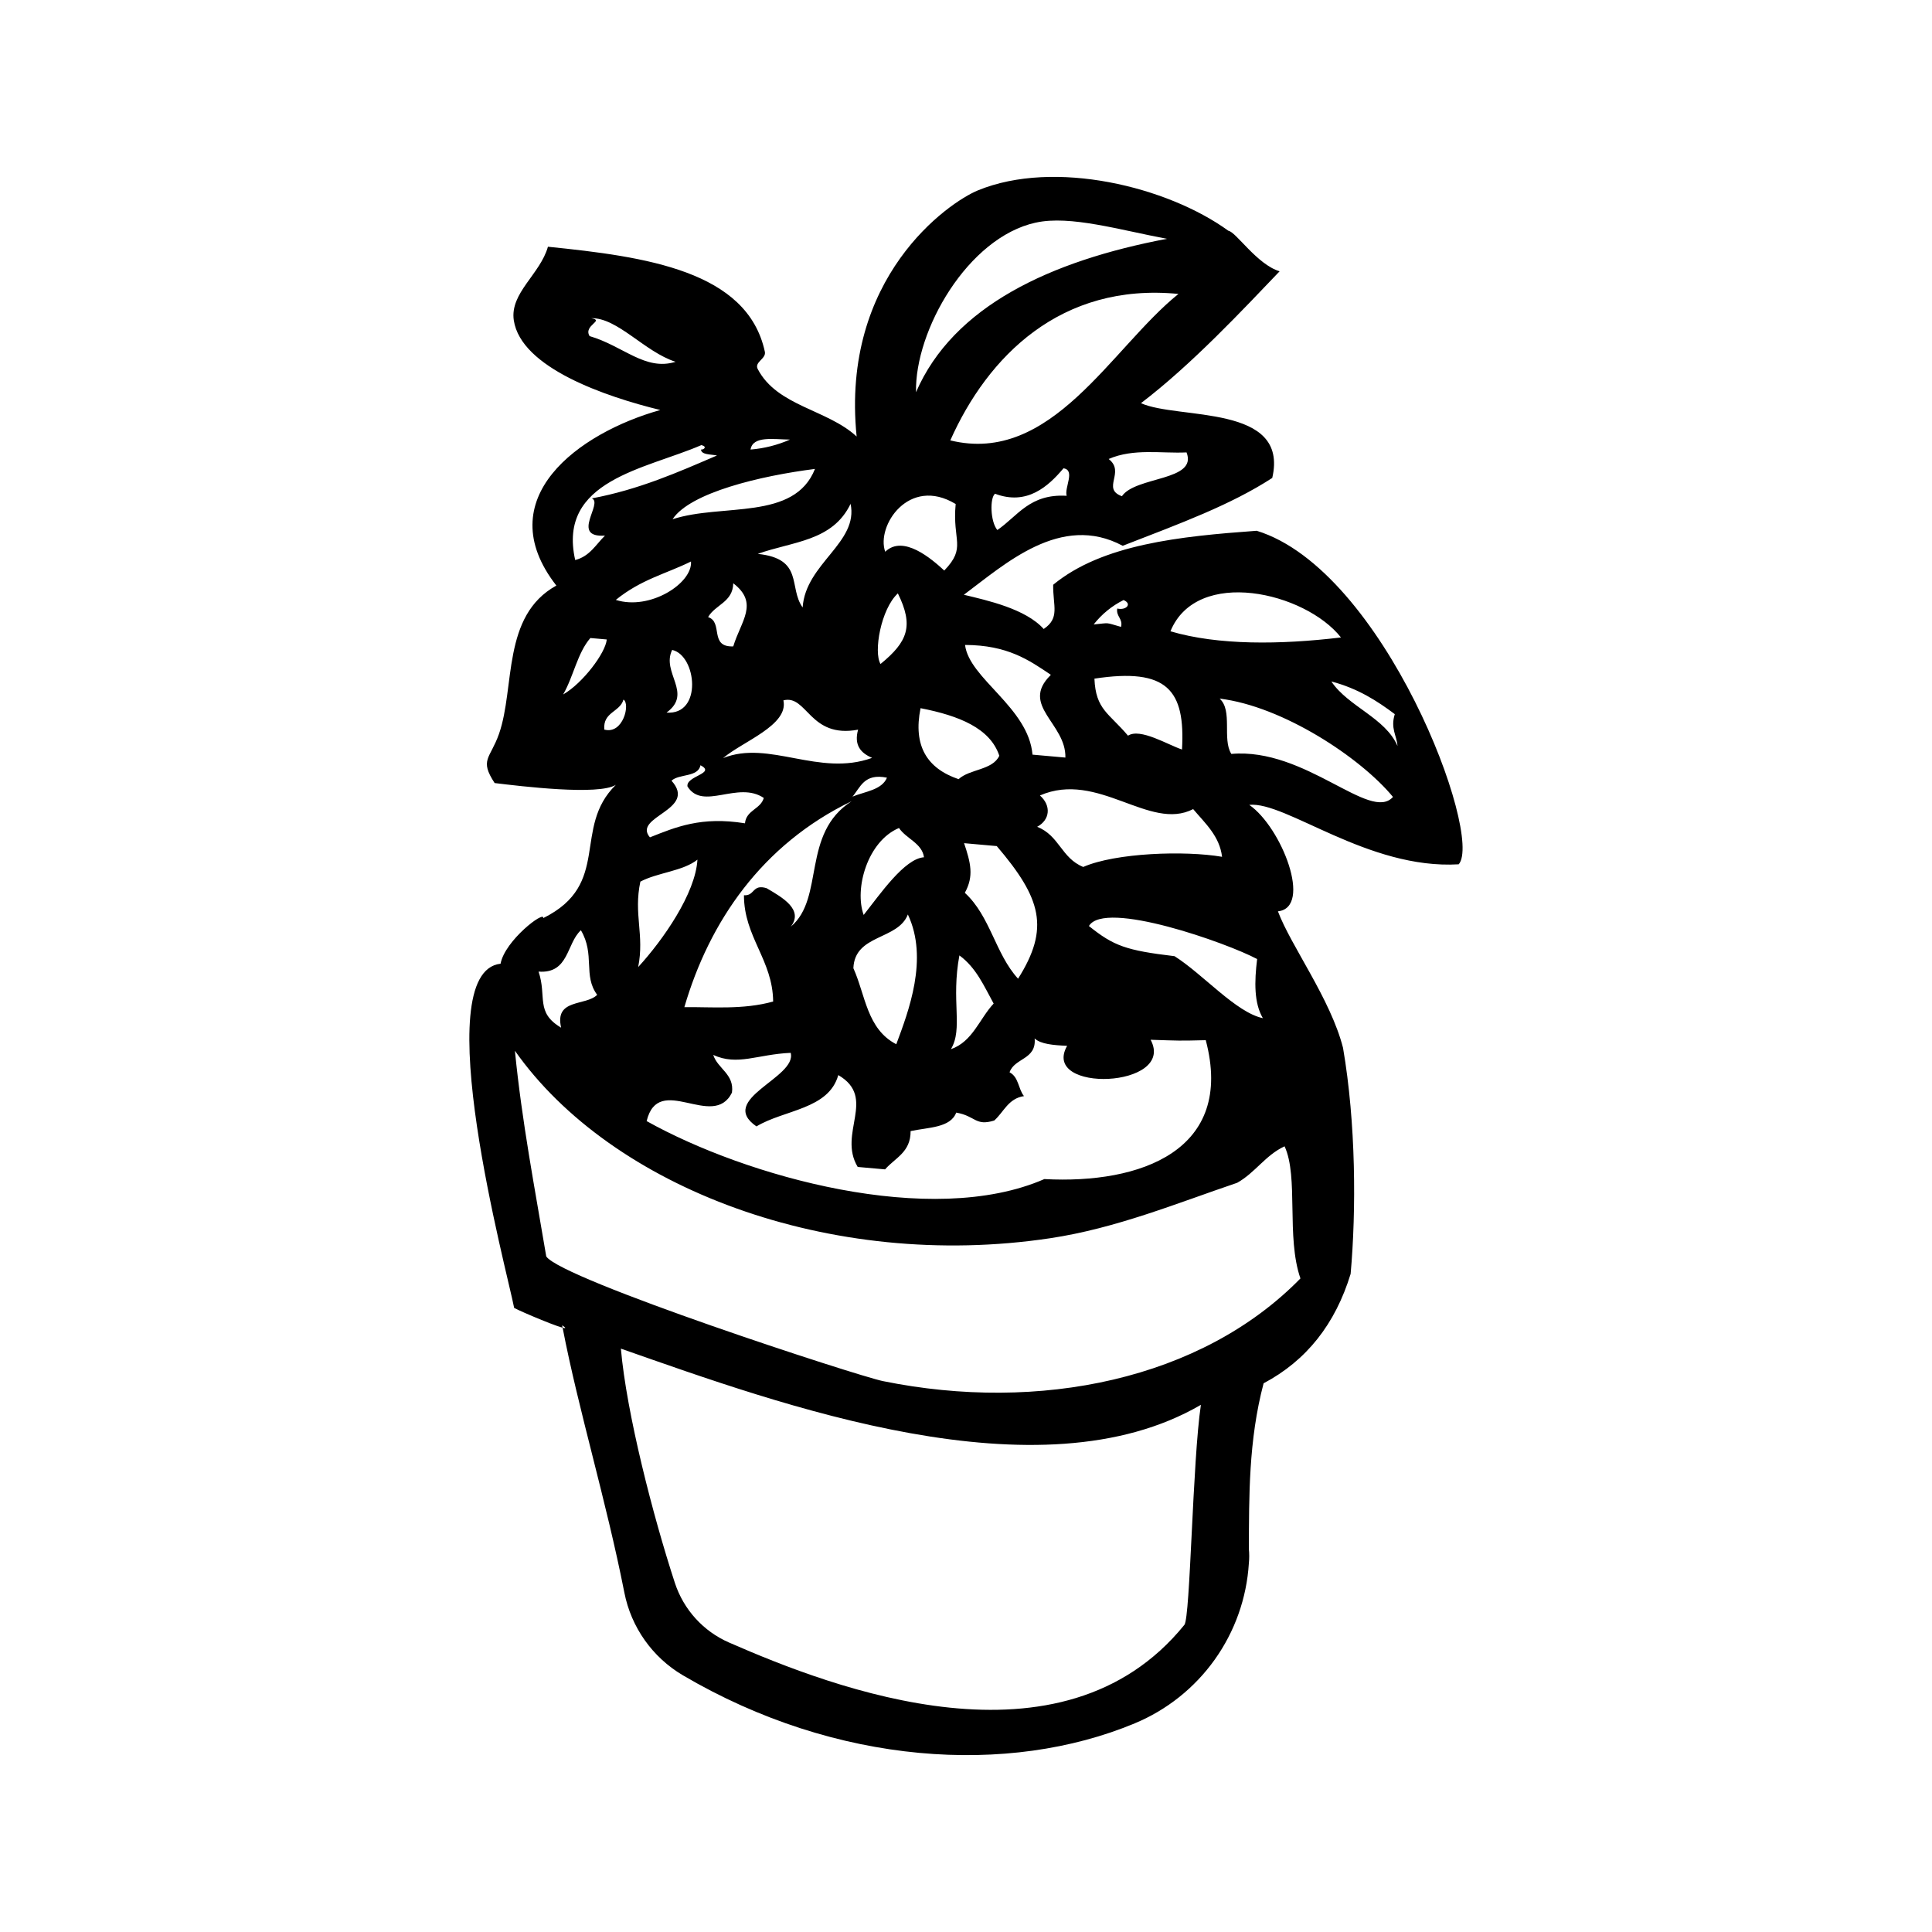 <?xml version="1.0" encoding="UTF-8"?>
<!-- Uploaded to: ICON Repo, www.svgrepo.com, Generator: ICON Repo Mixer Tools -->
<svg fill="#000000" width="800px" height="800px" version="1.1" viewBox="144 144 512 512" xmlns="http://www.w3.org/2000/svg">
 <path d="m477.03 284.66c-20.285 1.473-40.898 3.559-53.93 14.309-0.07 5.684 1.844 8.777-2.508 11.719-4.797-5.359-14.973-7.578-21.16-9.07 10.844-8.062 25.703-21.766 42.098-12.977 15.578-6.047 28.516-10.793 39.629-17.977 4.574-19.699-24.918-15.367-34.793-19.82 13.43-10.207 27.207-24.98 36.746-34.945-6-1.812-11.574-10.469-13.59-10.75-16.121-11.707-46.059-19.023-66.359-10.699-7.777 3.195-36.414 22.984-32.145 65.234-7.801-7.215-21.039-8.012-26.199-17.863-1.008-1.895 2.289-2.719 1.875-4.613-4.644-21.492-31.68-25.191-57.484-27.82-2.066 7.309-10.125 12.266-9.047 19.5 1.895 12.586 24.344 20.234 38.824 23.77-21.613 6.047-45.555 23.449-27.547 46.523-14.5 8-10.883 26.953-15.195 39.297-2.328 6.621-5.262 6.793-1.16 13.039 6.961 0.848 27.598 3.356 32.121 0.473-11.668 11.477-1.008 26.289-19.234 35.316 0.383-2.117-10.188 5.945-11.316 12.09-19.781 2.207 1.906 82.223 3.578 91.109-1.008-0.133 9.977 4.594 12.867 5.359l-0.133-0.645c1.148 0.746 1.008 0.867 0.133 0.645 4.223 21.875 11.508 45.594 16.363 70.191v0.004c1.797 9.168 7.426 17.129 15.465 21.887 40.738 23.98 86.445 26.66 119.8 12.758v-0.004c8.496-3.531 15.832-9.375 21.176-16.867s8.48-16.328 9.055-25.512c0.129-1.289 0.129-2.59 0-3.879 0.07-13.773-0.109-28.676 3.91-43.852 11.426-6.047 19.023-15.77 23.062-29 1.5-16.859 1.422-39.871-2.016-59.902-3.316-12.977-13.816-27.004-17.25-36.172 9.238-1.008 1.008-22.25-7.598-28.215 9.684-1.008 31.449 17.191 55.508 15.75 6.621-7.59-19.738-78.004-53.543-88.391zm22.34 28.273c-16.121 1.926-32.496 2.106-45.191-1.633 7-17.098 35.699-10.387 45.191 1.633zm-42.129 29.695c-3.738-1.238-11.082-5.773-14.309-3.668-5.109-6.047-8.555-6.891-8.898-15.113 19.367-2.953 24.102 3.082 23.207 18.781zm-15.488-39.609c2.387 1.008 0.664 2.812-1.672 2.246-0.371 2.106 1.551 2.66 1.008 4.867-4.394-1.23-2.719-1.078-7.254-0.645 2.125-2.719 4.828-4.93 7.918-6.469zm18.461 55.418c3.195 3.777 6.984 7.144 7.648 12.625-9.844-1.691-28.215-1.066-36.797 2.691-5.824-2.367-6.316-8.332-12.211-10.641 3.394-1.812 3.809-5.594 0.734-8.305 15.422-6.688 29.055 9.594 40.625 3.609zm-11.297 61.113c7.801 0.25 7.254 0.293 14.621 0.109 7.738 29.223-17.281 38.188-42.773 36.809-30.039 13.098-79.09-0.656-105.4-15.367 3.176-13.039 17.602 2.519 22.609-7.535 0.684-4.918-3.789-6.34-4.957-9.996 6.488 2.961 11.617-0.16 20.523-0.555 1.734 6.621-19.598 12.254-9.07 19.496 7.336-4.434 19.145-4.492 21.684-13.602 10.348 6.047-0.242 15.406 5.148 24.344l7.254 0.645c2.609-3.023 6.812-4.516 6.762-10.148 4.734-1.008 10.559-0.848 12.09-4.898 5.168 0.898 5.039 3.656 10.078 2.098 2.527-2.246 3.699-5.836 7.879-6.469-1.543-1.926-1.371-5.039-3.82-6.309 1.328-3.859 7.152-3.316 6.648-8.969 1.594 1.512 5.039 1.793 8.605 1.953-7.144 12.633 29.02 11.25 22.117-1.625zm-135.2-41.918c4.566-2.41 11.246-2.75 15.113-5.812-0.523 8.949-9.07 21.23-15.707 28.465 1.703-8.574-1.277-13.988 0.586-22.672zm12.484-25.191c4.09 6.508 13.312-1.613 20.211 3.023-0.855 3.023-4.644 3.184-4.988 6.723-11.598-1.883-18.348 1.008-25.191 3.719-4.727-5.543 12.746-7.215 5.723-15.012 2.016-1.875 7.055-0.855 7.68-4.102 4.266 2.223-3.977 2.828-3.441 5.66zm5.461-44.91c1.883-3.316 6.551-3.91 6.66-8.957 6.891 5.289 2.016 10.016 0 16.727-6.469 0.262-2.586-6.449-6.668-7.758zm15.539 71.863c-3.879-1.219-3.125 2.098-6.047 1.855 0 11.082 7.629 17.129 7.738 28.164-7.91 2.227-16.344 1.41-23.527 1.492 6.59-22.602 20.523-43.105 44.336-54.582-13.441 8.613-7.055 25.652-16.121 33.25 3.426-4.484-2.156-7.707-6.391-10.168zm-26.551-46.562c7.055-5.141-1.473-10.578 1.48-16.594 6.469 1.422 8.133 17.332-1.5 16.605zm-13.453-29.852c6.75-5.481 13.383-6.934 19.922-10.176 0.453 5.75-10.871 13.055-19.922 10.176zm65.688 83.5c-2.539-6.953 1.008-19.547 9.359-23.055 1.863 2.82 6.125 4.031 6.621 7.758-5.188 0.363-11.668 9.836-15.98 15.285zm8.645 34.258c-7.809-4.031-8.16-13.02-11.375-20.152 0.352-9.07 11.777-7.387 14.438-14.238 5.555 11.73 0.145 25.746-3.051 34.34zm-11.707-65.496c2.215-2.559 3.133-6.387 9.23-5.148-1.359 3.285-5.836 3.648-9.219 5.051zm28.434 41.957c4.473 3.273 6.539 8.172 9.07 12.758-3.769 4.031-5.551 10.078-11.324 12.09 3.293-5.488-0.031-12.805 2.266-24.945zm1.188-29.754 8.707 0.777c11.809 13.844 14.105 21.746 5.644 35.145-6.047-6.629-7.336-16.555-14.105-22.762 2.438-4.422 1.57-7.898-0.234-13.262zm22.984-44.535c-8.191 8.062 4.133 12.785 3.91 21.855l-8.715-0.777c-1.066-12.504-16.809-20.152-17.875-29.07 11.285 0.043 16.918 4 22.691 7.879zm-13.602 21.371c-1.773 3.848-7.859 3.488-10.793 6.207-8.383-2.852-12.09-8.836-10.078-18.812 10.25 1.996 18.465 5.332 20.871 12.605zm17.844-68.891c-9.824-0.574-12.957 5.379-18.367 9.07-1.875-2.207-2.016-8.555-0.605-9.613 8.453 3.195 14.105-1.945 18.137-6.742 3.207 0.484 0.191 5.129 0.84 7.285zm31.773-11.496c3.023 7.617-13.504 6.297-17.129 11.609-5.5-2.016 1.008-6.359-3.508-9.863 6.641-2.875 13.934-1.426 20.637-1.746zm-62.602-3.195c9.875-22.168 29.223-41.855 60.457-38.805-17.828 14.359-33.617 45.434-60.5 38.805zm22.691-57.707c9.07-2.016 22.441 2.016 34.723 4.293-30.875 5.844-56.617 17.836-66.504 40.656-0.355-16.32 13.684-41 31.738-44.949zm-21.27 74.562c-0.938 9.895 2.953 11.426-3.023 17.645-3.285-3.023-10.863-9.613-15.648-4.977-2.461-6.863 6.293-20.113 18.629-12.676zm-15.32 23.699c4.223 8.566 2.699 12.758-4.594 18.711-1.895-3.141 0.09-14.559 4.594-18.711zm-10.531 36.094c-1.16 4.121 0.695 6.219 3.707 7.496-14.105 5.117-27.277-4.848-39.488 0.059 5.18-4.414 17.422-8.715 15.98-15.297 6.312-1.617 6.875 10.191 19.805 7.762zm-2.016-59.902c2.246 10.367-11.91 15.84-12.688 27.539-3.82-5.32 0.402-12.918-11.898-14.199 9.242-3.332 19.852-3.285 24.629-13.32zm-16.031-16.957h0.004c-3.316 1.461-6.856 2.359-10.469 2.648 0.613-3.707 6.055-2.691 10.496-2.641zm6.621 7.758c-5.461 13.863-24.617 9.07-37.754 13.359 4.656-7.07 23.355-11.516 37.797-13.34zm-59.738-35.176c-1.754-2.883 4.141-4.121 0.422-4.734 6.934-0.223 14.168 8.926 22.371 11.547-8.094 2.496-13.816-4.191-22.793-6.812zm29.621 28.887c1.621 0.371 0.695 1.258-0.102 1.18 0.109 1.41 2.551 1.238 4.242 1.57-10.367 4.465-20.656 9.02-33.18 11.375 3.144 1.18-5.785 10.461 3.496 9.863-2.418 2.359-4.031 5.492-7.891 6.469-4.793-21.215 18.766-24.078 33.434-30.457zm-36.598 66.02c2.699-4.656 3.75-10.941 7.184-14.895l4.344 0.383c-0.32 3.582-6.356 11.57-11.523 14.555zm10.871 9.332c-0.371-4.664 4.133-4.555 5.09-7.91 1.844 1.078-0.078 9.32-5.098 7.949zm-6.207 53.203c3.828 6.457 0.516 12.012 4.324 17.129-3.023 3.023-11.367 0.918-9.551 8.707-6.902-4.09-3.727-8.211-5.984-14.863 8.07 0.594 7.356-7.406 11.203-10.945zm159.94 184.09c-32.496 40.125-92.891 16.848-120.67 4.684v0.004c-6.812-2.977-12.031-8.719-14.348-15.781-5.812-17.773-12.828-45.031-14.316-62.109 42.602 14.934 110.79 39.883 153.71 14.895-2.219 14.789-2.801 56.344-4.375 58.309zm26.551-126.82c3.769 8.141 0.383 24.023 4.203 35.016-26.199 26.801-69.203 35.641-110.65 27.207-6.762-1.379-85.094-26.934-89.215-33.031-3.023-17.996-6.457-35.699-8.305-54.504 25.574 36.324 83.5 58.441 141.83 49.676 17.512-2.629 33.543-9.262 49.574-14.691 4.781-2.676 7.492-7.32 12.559-9.668zm-7.273-49.625c-0.746 6.047-0.828 11.699 1.523 15.668-7.113-1.5-15.758-11.566-23.406-16.426-12.836-1.531-16.121-2.711-22.691-7.992 4.117-7.047 36.766 4.551 44.574 8.754zm-6.863-54.41c-2.43-3.918 0.453-11.438-3.074-14.609 16.707 2.016 37.363 15.648 45.938 26.059-6.023 6.781-23.164-13.152-42.863-11.398zm26.57-19.145c7.055 1.875 12.09 5.141 16.777 8.656-1.188 3.769 0.504 5.602 0.715 8.434-3.184-7.438-13.016-10.418-17.48-17.027z" fill-rule="evenodd"/>
</svg>